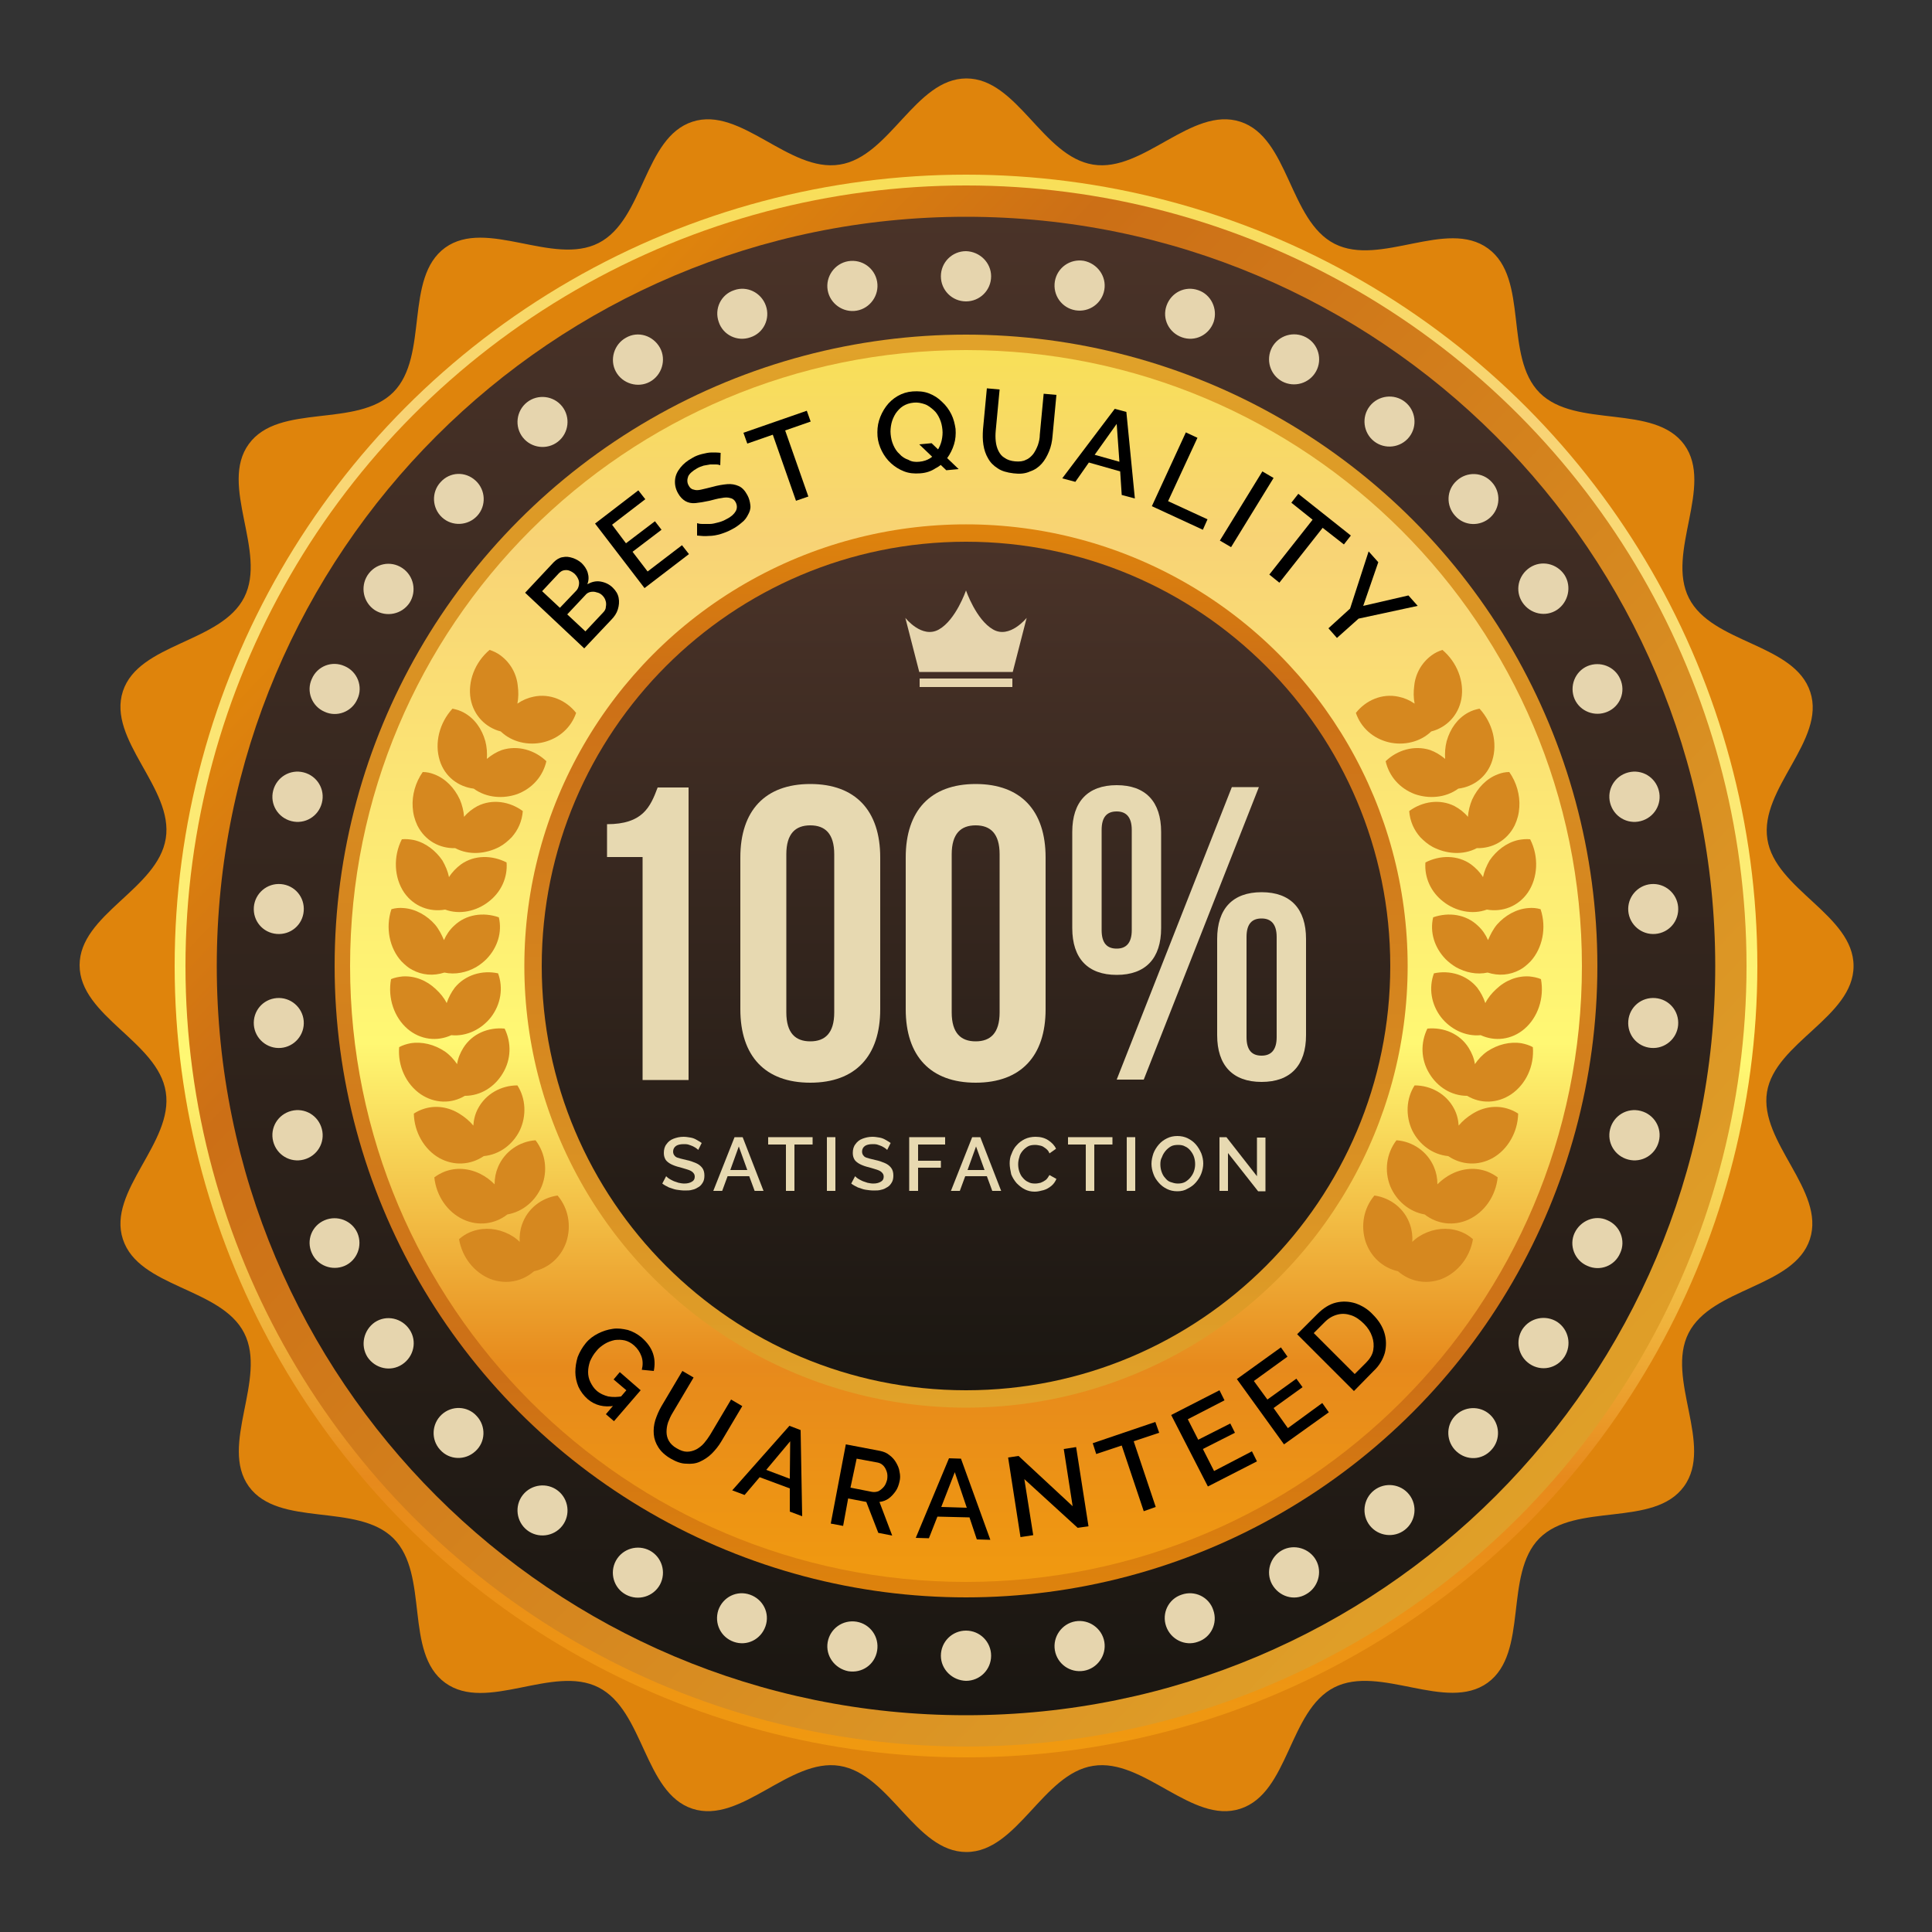<svg xml:space="preserve" viewBox="0 0 500 500" height="500px" width="500px" y="0px" x="0px" xmlns:xlink="http://www.w3.org/1999/xlink" xmlns="http://www.w3.org/2000/svg" id="OBJECTS" version="1.1">
<rect x="0" y="0" width="500" height="500" fill="#333333" stroke="none"/>
<linearGradient gradientTransform="matrix(135.344 0 0 -135.344 356.02 -73356.562)" y2="-543.848" x2="2813.136" y1="-543.848" x1="2392.585" gradientUnits="userSpaceOnUse" id="path518-2_00000008149726947047381950000006140829820479706795_">
	<stop style="stop-color:#DF840C" offset="0"></stop>
	<stop style="stop-color:#CC6F16" offset="0.18"></stop>
	<stop style="stop-color:#F9ED6E" offset="0.439"></stop>
	<stop style="stop-color:#E1A32A" offset="0.602"></stop>
	<stop style="stop-color:#ECC46D" offset="0.842"></stop>
	<stop style="stop-color:#ECCF50" offset="1"></stop>
</linearGradient>
<path d="M479.7,250
	c0-13.2-20.3-19.8-22.3-32.8c-2.1-13.1,15.2-25.6,11.1-38.1c-4.1-12.6-25.4-12.5-31.4-24.3c-6-11.8,6.5-29-1.2-39.7
	c-7.8-10.7-28-4.1-37.4-13.4c-9.4-9.4-2.7-29.6-13.4-37.4c-10.7-7.8-27.9,4.8-39.7-1.2S333.6,35.6,321,31.5
	c-12.6-4.1-25.1,13.2-38.1,11.1c-13.1-2.1-19.6-22.3-32.8-22.3c-13.2,0-19.8,20.3-32.8,22.3c-13.1,2.1-25.6-15.2-38.1-11.1
	c-12.6,4.1-12.5,25.4-24.3,31.4c-11.8,6-29-6.5-39.7,1.2c-10.7,7.8-4.1,28-13.4,37.4c-9.4,9.4-29.6,2.7-37.4,13.4
	c-7.8,10.7,4.8,27.9-1.2,39.7c-6,11.8-27.3,11.8-31.4,24.3c-4.1,12.6,13.2,25.1,11.1,38.1c-2.1,13.1-22.3,19.6-22.3,32.8
	c0,13.2,20.3,19.8,22.3,32.8c2.1,13.1-15.2,25.6-11.1,38.1c4.1,12.6,25.4,12.5,31.4,24.3c6,11.8-6.5,29,1.2,39.7
	c7.8,10.7,28,4.1,37.4,13.4c9.4,9.4,2.7,29.6,13.4,37.4c10.7,7.8,27.9-4.8,39.7,1.2c11.8,6,11.8,27.3,24.3,31.4
	c12.6,4.1,25.1-13.2,38.1-11.1c13.1,2.1,19.6,22.3,32.8,22.3c13.2,0,19.8-20.3,32.8-22.3c13.1-2.1,25.6,15.2,38.1,11.1
	c12.6-4.1,12.5-25.4,24.3-31.4c11.8-6,29,6.5,39.7-1.2c10.7-7.8,4.1-28,13.4-37.4c9.4-9.4,29.6-2.7,37.4-13.4
	c7.8-10.7-4.8-27.9,1.2-39.7c6-11.8,27.3-11.8,31.4-24.3c4.1-12.6-13.2-25.1-11.1-38.1C459.4,269.8,479.7,263.2,479.7,250L479.7,250
	z" fill="url(#path518-2_00000008149726947047381950000006140829820479706795_)" id="path518-2"></path>
<linearGradient gradientTransform="matrix(0 -0.666 0.666 0 847.988 -253.753)" y2="-897.341" x2="-444.91" y1="-897.341" x1="-1066.957" gradientUnits="userSpaceOnUse" id="circle519-7_00000029737333640361930820000016684166047883984572_">
	<stop style="stop-color:#F19A0F" offset="0"></stop>
	<stop style="stop-color:#E78A1C" offset="0.18"></stop>
	<stop style="stop-color:#FFF873" offset="0.439"></stop>
	<stop style="stop-color:#F8D375" offset="0.842"></stop>
	<stop style="stop-color:#F8E057" offset="1"></stop>
</linearGradient>
<circle r="204.8" cy="250" cx="250" fill="url(#circle519-7_00000029737333640361930820000016684166047883984572_)" id="circle519-7"></circle>
<linearGradient y2="405.299" x2="412.159" y1="121.819" x1="116.156" gradientUnits="userSpaceOnUse" id="circle518_00000070092505500402641830000003280999765780162432_">
	<stop style="stop-color:#DF840C" offset="0"></stop>
	<stop style="stop-color:#CC6F16" offset="0.18"></stop>
	<stop style="stop-color:#E1A32A" offset="1"></stop>
</linearGradient>
<circle r="202" cy="250" cx="250" fill="url(#circle518_00000070092505500402641830000003280999765780162432_)" id="circle518"></circle>
<linearGradient gradientTransform="matrix(0 -146.775 146.775 0 79503.914 -581.409)" y2="-539.969" x2="-3.684" y1="-539.969" x1="-7.385" gradientUnits="userSpaceOnUse" id="path519-5_00000137835781074533889750000006907596722277126325_">
	<stop style="stop-color:#13120E" offset="0"></stop>
	<stop style="stop-color:#563A2E" offset="1"></stop>
</linearGradient>
<path d="M56.1,250
	c0,107.1,86.8,193.9,193.9,193.9l0,0c107.1,0,193.9-86.8,193.9-193.9l0,0c0-107.1-86.8-193.9-193.9-193.9l0,0
	C142.9,56.1,56.1,142.9,56.1,250z" fill="url(#path519-5_00000137835781074533889750000006907596722277126325_)" id="path519-5"></path>
<linearGradient gradientTransform="matrix(0 -0.532 0.532 0 756.098 -363.862)" y2="-952.028" x2="-843.75" y1="-952.028" x1="-1465.744" gradientUnits="userSpaceOnUse" id="circle527-2_00000002346941948677115260000012715258128663544733_">
	<stop style="stop-color:#DF840C" offset="0"></stop>
	<stop style="stop-color:#CC6F16" offset="0.18"></stop>
	<stop style="stop-color:#E1A32A" offset="1"></stop>
</linearGradient>
<circle r="163.4" cy="250" cx="250" fill="url(#circle527-2_00000002346941948677115260000012715258128663544733_)" id="circle527-2"></circle>
<linearGradient gradientTransform="matrix(0 -0.519 -0.519 0 36.501 -374.075)" y2="-411.525" x2="-891.913" y1="-411.525" x1="-1513.932" gradientUnits="userSpaceOnUse" id="circle520-2_00000182492362749722721850000012265790191030916767_">
	<stop style="stop-color:#F19A0F" offset="0"></stop>
	<stop style="stop-color:#E78A1C" offset="0.18"></stop>
	<stop style="stop-color:#FFF873" offset="0.439"></stop>
	<stop style="stop-color:#F8D375" offset="0.842"></stop>
	<stop style="stop-color:#F8E057" offset="1"></stop>
</linearGradient>
<path d="M250,90.6
	c88.1,0,159.4,71.4,159.4,159.4l0,0c0,88.1-71.4,159.4-159.4,159.4l0,0c-88.1,0-159.4-71.4-159.4-159.4l0,0
	C90.6,161.9,161.9,90.6,250,90.6L250,90.6z" fill="url(#circle520-2_00000182492362749722721850000012265790191030916767_)" id="circle520-2"></path>
<linearGradient gradientTransform="matrix(0 0.372 0.372 0 646.042 -1098.974)" y2="-1065.202" x2="3939.277" y1="-1065.202" x1="3317.172" gradientUnits="userSpaceOnUse" id="circle521-0_00000054266473372939194600000012033183276219053706_">
	<stop style="stop-color:#DF840C" offset="0"></stop>
	<stop style="stop-color:#CC6F16" offset="0.18"></stop>
	<stop style="stop-color:#E1A32A" offset="1"></stop>
</linearGradient>
<circle r="114.3" cy="250" cx="250" fill="url(#circle521-0_00000054266473372939194600000012033183276219053706_)" id="circle521-0"></circle>
<linearGradient gradientTransform="matrix(0 -83.104 83.104 0 45184.941 -674.2)" y2="-540.705" x2="-9.14" y1="-540.705" x1="-12.842" gradientUnits="userSpaceOnUse" id="path521_00000147936812516368136180000015716462929178723983_">
	<stop style="stop-color:#13120E" offset="0"></stop>
	<stop style="stop-color:#563A2E" offset="1"></stop>
</linearGradient>
<path d="M140.2,250
	c0,60.6,49.2,109.8,109.8,109.8l0,0c60.6,0,109.8-49.2,109.8-109.8l0,0c0-60.6-49.2-109.8-109.8-109.8l0,0
	C189.4,140.2,140.2,189.4,140.2,250z" fill="url(#path521_00000147936812516368136180000015716462929178723983_)" id="path521"></path>
<g id="text241">
	<g>
		<path d="M157.1,213.3c9.2,0,11.2-4.4,13.1-9.5h8v75.7h-11.9v-57.7h-9.2V213.3z" fill="#E7D9B1"></path>
		<path d="M191.6,221.9c0-12.1,6.4-19,18.1-19c11.7,0,18.1,6.9,18.1,19v39.3c0,12.1-6.4,19-18.1,19
			c-11.7,0-18.1-6.9-18.1-19V221.9z M203.5,262c0,5.4,2.4,7.5,6.2,7.5s6.2-2.1,6.2-7.5v-40.9c0-5.4-2.4-7.5-6.2-7.5
			s-6.2,2.1-6.2,7.5V262z" fill="#E7D9B1"></path>
		<path d="M234.4,221.9c0-12.1,6.4-19,18.1-19s18.1,6.9,18.1,19v39.3c0,12.1-6.4,19-18.1,19s-18.1-6.9-18.1-19V221.9
			z M246.3,262c0,5.4,2.4,7.5,6.2,7.5s6.2-2.1,6.2-7.5v-40.9c0-5.4-2.4-7.5-6.2-7.5s-6.2,2.1-6.2,7.5V262z" fill="#E7D9B1"></path>
		<path d="M277.5,215.3c0-7.8,4-12.1,11.5-12.1c7.5,0,11.5,4.3,11.5,12.1v24.9c0,7.8-4,12.1-11.5,12.1
			c-7.5,0-11.5-4.3-11.5-12.1V215.3z M285.1,240.7c0,3.4,1.4,4.8,3.9,4.8c2.4,0,3.9-1.4,3.9-4.8v-25.9c0-3.4-1.5-4.8-3.9-4.8
			c-2.5,0-3.9,1.4-3.9,4.8V240.7z M318.8,203.7h7L296,279.4h-7L318.8,203.7z M315,243c0-7.8,4-12.1,11.5-12.1
			c7.5,0,11.5,4.3,11.5,12.1v24.9c0,7.8-4,12.1-11.5,12.1c-7.5,0-11.5-4.3-11.5-12.1V243z M322.6,268.4c0,3.4,1.4,4.8,3.9,4.8
			c2.4,0,3.9-1.4,3.9-4.8v-25.9c0-3.4-1.5-4.8-3.9-4.8c-2.5,0-3.9,1.4-3.9,4.8V268.4z" fill="#E7D9B1"></path>
	</g>
</g>
<g id="text242">
	<g>
		<path d="M180.7,297.6c-0.1-0.1-0.3-0.3-0.6-0.5c-0.3-0.2-0.5-0.3-0.9-0.5c-0.3-0.1-0.7-0.3-1.1-0.4
			c-0.4-0.1-0.8-0.1-1.2-0.1c-0.9,0-1.6,0.2-2,0.5s-0.7,0.8-0.7,1.4c0,0.4,0.1,0.8,0.4,1.1c0.2,0.3,0.6,0.5,1.1,0.6
			c0.5,0.2,1.2,0.3,1.9,0.5c1,0.2,1.8,0.5,2.5,0.8c0.7,0.3,1.2,0.7,1.6,1.2c0.4,0.5,0.6,1.2,0.6,2c0,0.7-0.1,1.3-0.4,1.8
			c-0.3,0.5-0.6,0.9-1.1,1.2c-0.5,0.3-1,0.6-1.6,0.7c-0.6,0.2-1.3,0.2-2,0.2c-0.7,0-1.4-0.1-2.1-0.2c-0.7-0.1-1.3-0.4-2-0.6
			c-0.6-0.3-1.2-0.6-1.7-1l1-1.9c0.2,0.2,0.4,0.4,0.7,0.6c0.3,0.2,0.7,0.4,1.1,0.6c0.4,0.2,0.9,0.3,1.4,0.5c0.5,0.1,1,0.2,1.5,0.2
			c0.9,0,1.5-0.2,2-0.5c0.5-0.3,0.7-0.7,0.7-1.3c0-0.5-0.2-0.8-0.5-1.1c-0.3-0.3-0.7-0.5-1.3-0.7s-1.3-0.4-2-0.6
			c-0.9-0.2-1.7-0.5-2.3-0.8c-0.6-0.3-1.1-0.7-1.4-1.1c-0.3-0.5-0.5-1-0.5-1.8c0-0.9,0.2-1.7,0.7-2.3c0.4-0.6,1-1.1,1.8-1.4
			c0.8-0.3,1.6-0.5,2.6-0.5c0.6,0,1.2,0.1,1.8,0.2c0.6,0.1,1.1,0.3,1.6,0.6s0.9,0.5,1.3,0.8L180.7,297.6z" fill="#E7D9B1"></path>
		<path d="M190.1,294.3h2.1l5.4,13.9h-2.3l-1.4-3.8h-5.6l-1.4,3.8h-2.3L190.1,294.3z M193.4,302.8l-2.2-6.1l-2.2,6.1
			H193.4z" fill="#E7D9B1"></path>
		<path d="M210.2,296.2h-4.6v12h-2.2v-12h-4.6v-1.9h11.5V296.2z" fill="#E7D9B1"></path>
		<path d="M214,308.2v-13.9h2.2v13.9H214z" fill="#E7D9B1"></path>
		<path d="M229.6,297.6c-0.1-0.1-0.3-0.3-0.6-0.5c-0.3-0.2-0.5-0.3-0.9-0.5c-0.3-0.1-0.7-0.3-1.1-0.4
			c-0.4-0.1-0.8-0.1-1.2-0.1c-0.9,0-1.6,0.2-2,0.5s-0.7,0.8-0.7,1.4c0,0.4,0.1,0.8,0.4,1.1c0.2,0.3,0.6,0.5,1.1,0.6
			c0.5,0.2,1.2,0.3,1.9,0.5c1,0.2,1.8,0.5,2.5,0.8c0.7,0.3,1.2,0.7,1.6,1.2c0.4,0.5,0.6,1.2,0.6,2c0,0.7-0.1,1.3-0.4,1.8
			c-0.3,0.5-0.6,0.9-1.1,1.2c-0.5,0.3-1,0.6-1.6,0.7c-0.6,0.2-1.3,0.2-2,0.2c-0.7,0-1.4-0.1-2.1-0.2c-0.7-0.1-1.3-0.4-2-0.6
			c-0.6-0.3-1.2-0.6-1.7-1l1-1.9c0.2,0.2,0.4,0.4,0.7,0.6c0.3,0.2,0.7,0.4,1.1,0.6c0.4,0.2,0.9,0.3,1.4,0.5c0.5,0.1,1,0.2,1.5,0.2
			c0.9,0,1.5-0.2,2-0.5c0.5-0.3,0.7-0.7,0.7-1.3c0-0.5-0.2-0.8-0.5-1.1c-0.3-0.3-0.7-0.5-1.3-0.7s-1.3-0.4-2-0.6
			c-0.9-0.2-1.7-0.5-2.3-0.8c-0.6-0.3-1.1-0.7-1.4-1.1c-0.3-0.5-0.5-1-0.5-1.8c0-0.9,0.2-1.7,0.7-2.3c0.4-0.6,1-1.1,1.8-1.4
			c0.8-0.3,1.6-0.5,2.6-0.5c0.6,0,1.2,0.1,1.8,0.2c0.6,0.1,1.1,0.3,1.6,0.6s0.9,0.5,1.3,0.8L229.6,297.6z" fill="#E7D9B1"></path>
		<path d="M235.3,308.2v-13.9h9.3v1.9h-7v4.2h5.9v1.8h-5.9v6H235.3z" fill="#E7D9B1"></path>
		<path d="M251.6,294.3h2.1l5.4,13.9h-2.3l-1.4-3.8h-5.6l-1.4,3.8h-2.3L251.6,294.3z M254.8,302.8l-2.2-6.1l-2.2,6.1
			H254.8z" fill="#E7D9B1"></path>
		<path d="M261.3,301.1c0-0.8,0.1-1.7,0.5-2.5c0.3-0.8,0.7-1.6,1.3-2.2c0.6-0.7,1.3-1.2,2.1-1.6
			c0.8-0.4,1.8-0.6,2.8-0.6c1.3,0,2.4,0.3,3.3,0.9c0.9,0.6,1.6,1.3,2,2.2l-1.7,1.2c-0.2-0.6-0.6-1-1-1.3c-0.4-0.3-0.8-0.6-1.3-0.7
			c-0.5-0.1-0.9-0.2-1.4-0.2c-0.7,0-1.4,0.1-1.9,0.4c-0.5,0.3-1,0.7-1.4,1.2c-0.4,0.5-0.7,1-0.8,1.6c-0.2,0.6-0.3,1.2-0.3,1.8
			c0,0.7,0.1,1.3,0.3,1.9s0.5,1.2,0.9,1.6c0.4,0.5,0.9,0.9,1.4,1.1c0.5,0.3,1.1,0.4,1.8,0.4c0.5,0,0.9-0.1,1.4-0.2
			c0.5-0.2,0.9-0.4,1.3-0.7c0.4-0.3,0.7-0.8,1-1.3l1.8,1c-0.3,0.7-0.7,1.3-1.3,1.8c-0.6,0.5-1.3,0.9-2,1.1c-0.8,0.2-1.5,0.4-2.3,0.4
			c-1,0-1.8-0.2-2.6-0.6s-1.5-1-2.1-1.6c-0.6-0.7-1.1-1.5-1.4-2.3C261.5,302.9,261.3,302,261.3,301.1z" fill="#E7D9B1"></path>
		<path d="M287.8,296.2h-4.6v12H281v-12h-4.6v-1.9h11.5V296.2z" fill="#E7D9B1"></path>
		<path d="M291.6,308.2v-13.9h2.2v13.9H291.6z" fill="#E7D9B1"></path>
		<path d="M304.7,308.3c-1,0-1.9-0.2-2.7-0.6c-0.8-0.4-1.5-0.9-2.1-1.6c-0.6-0.7-1.1-1.4-1.4-2.3
			c-0.3-0.8-0.5-1.7-0.5-2.6c0-0.9,0.2-1.8,0.5-2.7c0.3-0.8,0.8-1.6,1.4-2.3c0.6-0.7,1.3-1.2,2.1-1.6s1.7-0.6,2.7-0.6
			c1,0,1.9,0.2,2.7,0.6c0.8,0.4,1.5,0.9,2.1,1.6s1,1.4,1.4,2.3c0.3,0.8,0.5,1.7,0.5,2.6c0,0.9-0.2,1.8-0.5,2.6
			c-0.3,0.8-0.8,1.6-1.4,2.3c-0.6,0.7-1.3,1.2-2.1,1.6C306.6,308.1,305.7,308.3,304.7,308.3z M300.3,301.3c0,0.7,0.1,1.3,0.3,1.9
			c0.2,0.6,0.5,1.2,0.9,1.6c0.4,0.5,0.8,0.9,1.4,1.1s1.2,0.4,1.9,0.4c0.7,0,1.3-0.1,1.9-0.4c0.5-0.3,1-0.7,1.4-1.2
			c0.4-0.5,0.7-1,0.9-1.6c0.2-0.6,0.3-1.2,0.3-1.8c0-0.7-0.1-1.3-0.3-1.9c-0.2-0.6-0.5-1.1-0.9-1.6c-0.4-0.5-0.9-0.9-1.4-1.1
			c-0.5-0.3-1.1-0.4-1.8-0.4c-0.7,0-1.4,0.1-1.9,0.4c-0.5,0.3-1,0.7-1.4,1.2c-0.4,0.5-0.7,1-0.9,1.6
			C300.4,300,300.3,300.6,300.3,301.3z" fill="#E7D9B1"></path>
		<path d="M317.8,298.4v9.8h-2.2v-13.9h1.8l7.9,10.1v-10h2.2v13.9h-1.9L317.8,298.4z" fill="#E7D9B1"></path>
	</g>
</g>
<path d="M250,152.8c0,0-2.6,7.6-7,10.1c-4.4,2.5-8.7-3-8.7-3l3.6,14H250h12.1l3.6-14c0,0-4.4,5.5-8.7,3
	C252.6,160.4,250,152.8,250,152.8z M238,175.6v2.2H262v-2.2H238z" fill="#E6D5AE" id="path253"></path>
<path d="M256.5,71.5c0,3.6-2.9,6.5-6.5,6.5c-3.6,0-6.5-2.9-6.5-6.5c0-3.6,2.9-6.5,6.5-6.5
	C253.6,65.1,256.5,68,256.5,71.5z M227,72.9c0.6,3.5-1.8,6.9-5.3,7.5c-3.5,0.6-6.9-1.8-7.5-5.3c-0.6-3.5,1.8-6.9,5.3-7.5
	C223.1,67,226.4,69.4,227,72.9L227,72.9z M198.2,79.1c1.2,3.4-0.6,7.1-4,8.2c-3.4,1.2-7.1-0.6-8.2-4c-1.2-3.4,0.6-7.1,4-8.2
	C193.3,73.9,197,75.7,198.2,79.1z M170.8,90c1.7,3.1,0.5,7.1-2.6,8.8c-3.1,1.7-7.1,0.5-8.8-2.6c-1.7-3.1-0.5-7.1,2.6-8.8
	C165.1,85.6,169,86.8,170.8,90z M145.5,105.2c2.2,2.8,1.7,6.9-1.1,9.1c-2.8,2.2-6.9,1.7-9.1-1.1c-2.2-2.8-1.7-6.9,1.1-9.1
	C139.2,101.9,143.3,102.4,145.5,105.2z M123.1,124.4c2.6,2.4,2.8,6.5,0.4,9.1c-2.4,2.6-6.5,2.8-9.1,0.4c-2.6-2.4-2.8-6.5-0.4-9.1
	C116.4,122.1,120.4,121.9,123.1,124.4L123.1,124.4z M104.1,147c3,2,3.8,6,1.9,9c-2,3-6,3.8-9,1.9c-3-2-3.8-6-1.9-9
	C97.1,145.8,101.1,145,104.1,147z M89.2,172.4c3.3,1.4,4.8,5.3,3.3,8.5c-1.4,3.3-5.3,4.8-8.5,3.3c-3.3-1.4-4.8-5.3-3.3-8.5
	C82.1,172.4,85.9,170.9,89.2,172.4z M78.6,199.9c3.5,0.9,5.6,4.4,4.7,7.9c-0.9,3.5-4.4,5.6-7.9,4.7c-3.5-0.9-5.6-4.4-4.7-7.9
	C71.6,201.1,75.1,199,78.6,199.9z M72.7,228.8c3.6,0.3,6.2,3.4,5.9,7c-0.3,3.6-3.4,6.2-7,5.9c-3.6-0.3-6.2-3.4-5.9-7
	C66,231.2,69.1,228.5,72.7,228.8z M71.6,258.3c3.6-0.3,6.7,2.4,7,5.9c0.3,3.6-2.4,6.7-5.9,7c-3.6,0.3-6.7-2.4-7-5.9
	C65.4,261.7,68,258.6,71.6,258.3z M75.4,287.5c3.5-0.9,7,1.2,7.9,4.7c0.9,3.5-1.2,7-4.7,7.9c-3.5,0.9-7-1.2-7.9-4.7
	C69.8,291.9,71.9,288.4,75.4,287.5L75.4,287.5z M84,315.8c3.3-1.4,7.1,0.1,8.5,3.3c1.4,3.3-0.1,7.1-3.3,8.5
	c-3.3,1.4-7.1-0.1-8.5-3.3C79.2,321,80.7,317.2,84,315.8z M97,342.2c3-2,7-1.1,9,1.9c2,3,1.1,7-1.9,9c-3,2-7,1.1-9-1.9
	C93.2,348.2,94.1,344.2,97,342.2L97,342.2z M114.3,366.1c2.6-2.4,6.7-2.3,9.1,0.4c2.4,2.6,2.3,6.7-0.4,9.1c-2.6,2.4-6.7,2.3-9.1-0.4
	C111.5,372.6,111.7,368.5,114.3,366.1L114.3,366.1z M135.3,386.9c2.2-2.8,6.3-3.3,9.1-1.1c2.8,2.2,3.3,6.3,1.1,9.1
	c-2.2,2.8-6.3,3.3-9.1,1.1C133.6,393.8,133.1,389.7,135.3,386.9z M159.4,403.9c1.7-3.1,5.6-4.3,8.8-2.6c3.1,1.7,4.3,5.6,2.6,8.8
	c-1.7,3.1-5.6,4.3-8.8,2.6C158.8,411,157.7,407,159.4,403.9z M185.9,416.7c1.2-3.4,4.8-5.2,8.2-4c3.4,1.2,5.2,4.8,4,8.2
	c-1.2,3.4-4.8,5.2-8.2,4S184.8,420.1,185.9,416.7z M214.2,425c0.6-3.5,3.9-5.9,7.5-5.3c3.5,0.6,5.9,3.9,5.3,7.5s-3.9,5.9-7.5,5.3
	C216,431.8,213.6,428.5,214.2,425L214.2,425z M243.5,428.5c0-3.6,2.9-6.5,6.5-6.5c3.6,0,6.5,2.9,6.5,6.5c0,3.6-2.9,6.5-6.5,6.5
	C246.4,434.9,243.5,432,243.5,428.5z M273,427.1c-0.6-3.5,1.8-6.9,5.3-7.5c3.5-0.6,6.9,1.8,7.5,5.3c0.6,3.5-1.8,6.9-5.3,7.5
	C276.9,433,273.6,430.6,273,427.1L273,427.1z M301.8,420.9c-1.2-3.4,0.6-7.1,4-8.2c3.4-1.2,7.1,0.6,8.2,4c1.2,3.4-0.6,7.1-4,8.2
	C306.7,426.1,303,424.3,301.8,420.9z M329.2,410c-1.7-3.1-0.5-7.1,2.6-8.8c3.1-1.7,7.1-0.5,8.8,2.6c1.7,3.1,0.5,7.1-2.6,8.8
	C334.9,414.4,331,413.2,329.2,410z M354.5,394.8c-2.2-2.8-1.7-6.9,1.1-9.1c2.8-2.2,6.9-1.7,9.1,1.1c2.2,2.8,1.7,6.9-1.1,9.1
	S356.7,397.6,354.5,394.8z M376.9,375.6c-2.6-2.4-2.8-6.5-0.4-9.1c2.4-2.6,6.5-2.8,9.1-0.4c2.6,2.4,2.8,6.5,0.4,9.1
	C383.6,377.9,379.6,378.1,376.9,375.6L376.9,375.6z M395.9,353c-3-2-3.8-6-1.9-9c2-3,6-3.8,9-1.9c3,2,3.8,6,1.9,9
	C402.9,354.2,398.9,355,395.9,353L395.9,353z M410.8,327.6c-3.3-1.4-4.8-5.3-3.3-8.5s5.3-4.8,8.5-3.3c3.3,1.4,4.8,5.3,3.3,8.5
	C417.9,327.6,414.1,329.1,410.8,327.6z M421.4,300.1c-3.5-0.9-5.6-4.4-4.7-7.9c0.9-3.5,4.4-5.6,7.9-4.7c3.5,0.9,5.6,4.4,4.7,7.9
	C428.4,298.9,424.9,301,421.4,300.1z M427.3,271.2c-3.6-0.3-6.2-3.4-5.9-7c0.3-3.6,3.4-6.2,7-5.9c3.6,0.3,6.2,3.4,5.9,7
	C434,268.8,430.9,271.5,427.3,271.2z M428.4,241.7c-3.6,0.3-6.7-2.4-7-5.9c-0.3-3.6,2.4-6.7,5.9-7c3.6-0.3,6.7,2.4,7,5.9
	C434.6,238.3,432,241.4,428.4,241.7z M424.6,212.5c-3.5,0.9-7-1.2-7.9-4.7c-0.9-3.5,1.2-7,4.7-7.9c3.5-0.9,7,1.2,7.9,4.7
	C430.2,208.1,428.1,211.6,424.6,212.5L424.6,212.5z M416,184.2c-3.3,1.4-7.1-0.1-8.5-3.3c-1.4-3.3,0.1-7.1,3.3-8.5
	c3.3-1.4,7.1,0.1,8.5,3.3C420.8,179,419.3,182.8,416,184.2z M403,157.8c-3,2-7,1.1-9-1.9c-2-3-1.1-7,1.9-9c3-2,7-1.1,9,1.9
	C406.8,151.8,405.9,155.8,403,157.8L403,157.8z M385.7,133.9c-2.6,2.4-6.7,2.3-9.1-0.4c-2.4-2.6-2.3-6.7,0.4-9.1
	c2.6-2.4,6.7-2.3,9.1,0.4C388.5,127.4,388.3,131.5,385.7,133.9L385.7,133.9z M364.7,113.1c-2.2,2.8-6.3,3.3-9.1,1.1
	c-2.8-2.2-3.3-6.3-1.1-9.1c2.2-2.8,6.3-3.3,9.1-1.1C366.4,106.2,366.9,110.3,364.7,113.1z M340.6,96.1c-1.7,3.1-5.6,4.3-8.8,2.6
	c-3.1-1.7-4.3-5.6-2.6-8.8c1.7-3.1,5.6-4.3,8.8-2.6C341.2,89,342.3,93,340.6,96.1z M314.1,83.3c-1.2,3.4-4.8,5.2-8.2,4
	c-3.4-1.2-5.2-4.8-4-8.2c1.2-3.4,4.8-5.2,8.2-4C313.4,76.2,315.2,79.9,314.1,83.3z M285.8,75c-0.6,3.5-3.9,5.9-7.5,5.3
	c-3.5-0.6-5.9-3.9-5.3-7.5c0.6-3.5,3.9-5.9,7.5-5.3C284,68.2,286.4,71.5,285.8,75L285.8,75z" fill="#E6D5AE" id="path257"></path>
<g>
	<path d="M158.6,152.1c0.8,0.8,1.3,1.6,1.5,2.6c0.2,1,0.1,2-0.2,3c-0.3,1-0.9,1.9-1.8,2.8l-6.9,7.3l-15.3-14.4l7.4-7.9
		c0.7-0.7,1.5-1.2,2.3-1.3c0.9-0.2,1.7-0.1,2.6,0.2c0.9,0.3,1.6,0.7,2.3,1.3c0.7,0.7,1.3,1.5,1.6,2.5c0.3,1,0.3,2-0.1,3
		c1.1-0.6,2.2-0.9,3.4-0.7C156.6,150.7,157.7,151.2,158.6,152.1z M140.3,153l4.6,4.3l4.2-4.4c0.4-0.4,0.6-0.9,0.7-1.4
		c0.1-0.5,0.1-1-0.1-1.5c-0.2-0.5-0.5-1-0.9-1.4c-0.4-0.4-0.9-0.7-1.4-0.9c-0.5-0.2-1-0.2-1.5-0.1c-0.5,0.1-0.9,0.4-1.3,0.8
		L140.3,153z M155.9,154.1c-0.4-0.4-0.9-0.7-1.5-0.8c-0.5-0.2-1.1-0.2-1.6-0.1c-0.5,0.1-1,0.4-1.3,0.8l-4.7,5l4.7,4.4l4.6-4.9
		c0.4-0.4,0.7-0.9,0.7-1.5c0.1-0.5,0.1-1.1-0.1-1.6C156.6,155,156.3,154.5,155.9,154.1z"></path>
	<path d="M176.5,141.1l1.8,2.3l-11.5,8.8l-12.8-16.7l11.2-8.6l1.8,2.3l-8.6,6.6l3.6,4.8l7.5-5.7l1.7,2.2l-7.5,5.7l3.9,5.1
		L176.5,141.1z"></path>
	<path d="M186.4,120.4c-0.3-0.1-0.6-0.2-1.1-0.2c-0.5,0-1,0-1.5,0c-0.5,0.1-1.1,0.2-1.7,0.3c-0.6,0.2-1.2,0.4-1.7,0.7
		c-1.2,0.7-2,1.4-2.3,2.1c-0.3,0.8-0.3,1.6,0.1,2.3c0.3,0.6,0.7,1,1.3,1.1c0.5,0.2,1.2,0.2,2,0c0.8-0.2,1.8-0.4,2.9-0.7
		c1.4-0.4,2.7-0.6,3.8-0.7c1.1-0.1,2.1,0.1,3,0.5c0.9,0.4,1.6,1.2,2.2,2.3c0.5,0.9,0.7,1.8,0.8,2.7s-0.2,1.7-0.6,2.4
		c-0.4,0.8-0.9,1.5-1.7,2.1c-0.7,0.6-1.5,1.2-2.5,1.7c-0.9,0.5-1.9,0.9-2.9,1.2c-1,0.3-2,0.5-3.1,0.5c-1,0.1-2,0-3-0.1l0-3.2
		c0.3,0.1,0.8,0.2,1.4,0.2c0.6,0,1.2,0,1.9,0s1.4-0.2,2.2-0.4c0.8-0.2,1.5-0.5,2.2-0.9c1.2-0.6,1.9-1.3,2.3-2c0.4-0.7,0.4-1.5,0-2.3
		c-0.3-0.6-0.8-1-1.4-1.1c-0.6-0.2-1.4-0.2-2.3,0c-0.9,0.1-1.9,0.4-3.1,0.7c-1.4,0.3-2.6,0.5-3.6,0.6s-1.9-0.1-2.6-0.5
		c-0.7-0.4-1.4-1.1-1.9-2c-0.7-1.2-0.9-2.4-0.8-3.5c0.1-1.2,0.6-2.2,1.4-3.2c0.8-1,1.8-1.8,3.1-2.5c0.8-0.5,1.7-0.8,2.5-1
		s1.7-0.4,2.5-0.4c0.8,0,1.6,0,2.3,0.1L186.4,120.4z"></path>
	<path d="M209.8,109.1l-6.6,2.3l6,17.1l-3.2,1.1l-6-17.1l-6.6,2.3l-1-2.8l16.4-5.7L209.8,109.1z"></path>
	<path d="M238.1,122.5c-1.5,0.1-2.8,0-4.1-0.5c-1.3-0.5-2.4-1.2-3.4-2.1c-1-0.9-1.8-2-2.4-3.2c-0.6-1.2-1-2.5-1.1-3.8
		c-0.1-1.4,0-2.8,0.4-4.1c0.4-1.3,1-2.5,1.8-3.6c0.8-1.1,1.8-2,3-2.7c1.2-0.7,2.5-1.1,3.9-1.2c1.5-0.1,2.9,0,4.2,0.5
		c1.3,0.5,2.4,1.2,3.4,2.2c1,0.9,1.8,2,2.4,3.2c0.6,1.2,0.9,2.5,1.1,3.8c0.1,1.4,0,2.7-0.4,4c-0.4,1.3-1,2.5-1.8,3.6
		c-0.8,1.1-1.8,2-3,2.6C240.9,122,239.6,122.4,238.1,122.5z M237.9,119.5c1.1-0.1,2-0.4,2.8-0.9c0.8-0.5,1.4-1.2,1.9-2
		c0.5-0.8,0.9-1.7,1.1-2.6c0.2-0.9,0.3-1.9,0.2-2.8c-0.1-1-0.3-1.9-0.7-2.8c-0.4-0.9-0.9-1.7-1.6-2.3s-1.4-1.2-2.3-1.5
		c-0.9-0.3-1.8-0.5-2.8-0.4c-1.1,0.1-2,0.4-2.8,0.9c-0.8,0.5-1.4,1.2-1.9,1.9c-0.5,0.8-0.9,1.7-1.1,2.6c-0.2,0.9-0.3,1.9-0.2,2.8
		c0.1,1,0.3,1.9,0.7,2.8c0.4,0.9,0.9,1.7,1.6,2.3c0.6,0.7,1.4,1.2,2.3,1.5C235.9,119.5,236.9,119.6,237.9,119.5z M237.9,115l3.2-0.3
		l7,6.7l-3.2,0.3L237.9,115z"></path>
	<path d="M262.3,122.5c-1.7-0.2-3.1-0.6-4.1-1.3c-1.1-0.7-1.9-1.5-2.5-2.6c-0.6-1-1-2.2-1.2-3.5c-0.2-1.3-0.2-2.6-0.1-4l1-10.6
		l3.3,0.3l-1,10.6c-0.1,1-0.1,1.9,0,2.8s0.3,1.7,0.7,2.5s0.9,1.4,1.6,1.8c0.7,0.5,1.6,0.8,2.7,0.9c1.1,0.1,2.1,0,2.8-0.4
		c0.8-0.3,1.4-0.9,1.9-1.5c0.5-0.7,0.9-1.5,1.2-2.3c0.3-0.9,0.5-1.8,0.5-2.7l1-10.6l3.3,0.3l-1,10.6c-0.1,1.4-0.4,2.8-0.9,4
		c-0.5,1.2-1.1,2.3-1.9,3.2c-0.8,0.9-1.8,1.6-3,2C265.3,122.6,263.9,122.7,262.3,122.5z"></path>
	<path d="M288.5,105.8l3,0.8l2.2,22.4l-3.4-0.9l-0.4-6.1l-8.1-2.3l-3.5,5l-3.4-0.9L288.5,105.8z M289.7,119.5l-0.7-9.8l-5.7,8
		L289.7,119.5z"></path>
	<path d="M298.1,131l8.8-19.1l3,1.4l-7.6,16.4l10.2,4.7l-1.2,2.7L298.1,131z"></path>
	<path d="M315.7,139.9l11-17.9l2.9,1.7l-11,17.9L315.7,139.9z"></path>
	<path d="M347.8,140.9l-5.5-4.3l-11.2,14.2l-2.6-2.1l11.2-14.2l-5.5-4.4l1.8-2.3l13.6,10.8L347.8,140.9z"></path>
	<path d="M356.7,145.5l-3.9,11.3l11.7-2.7l2.4,2.7l-15.3,3.3l-5.6,5l-2.2-2.5l5.6-5.1l4.8-14.8L356.7,145.5z"></path>
</g>
<g>
	<path d="M152.1,362.1c-1-0.9-1.8-1.9-2.4-3.2c-0.5-1.2-0.8-2.5-0.8-3.8c0-1.3,0.2-2.6,0.6-3.9c0.5-1.3,1.2-2.5,2.1-3.6
		c0.9-1.1,2-1.9,3.2-2.5c1.2-0.6,2.4-1,3.8-1.2c1.3-0.2,2.6,0,3.9,0.3c1.3,0.4,2.4,1,3.5,1.9c1.5,1.3,2.5,2.7,3,4.2
		c0.5,1.5,0.5,3,0.2,4.5l-3.1-0.3c0.3-1.2,0.3-2.4-0.1-3.5c-0.4-1.1-1-2-1.9-2.8c-0.8-0.7-1.6-1.1-2.4-1.3c-0.9-0.2-1.7-0.2-2.6-0.1
		c-0.9,0.2-1.8,0.5-2.6,1c-0.8,0.5-1.6,1.1-2.2,1.9c-0.7,0.8-1.2,1.7-1.6,2.6c-0.3,0.9-0.5,1.8-0.5,2.8c0,0.9,0.2,1.8,0.6,2.6
		c0.4,0.8,0.9,1.6,1.6,2.2c0.9,0.8,1.9,1.2,3,1.5c1.2,0.2,2.4,0.2,3.9-0.1l-2.2,2.5C156.3,364.3,154,363.7,152.1,362.1z
		 M162.1,359.8l-3.3-2.8l1.6-1.9l5.4,4.7l-6.9,8l-2.1-1.8L162.1,359.8z"></path>
	<path d="M173.6,377.5c-1.4-0.8-2.5-1.8-3.2-2.9c-0.7-1.1-1.1-2.2-1.2-3.4c-0.1-1.2,0-2.4,0.4-3.7c0.4-1.2,0.9-2.4,1.6-3.6l5.4-9.1
		l2.9,1.7l-5.4,9.1c-0.5,0.8-0.9,1.7-1.2,2.5c-0.3,0.9-0.4,1.7-0.4,2.5c0,0.8,0.2,1.6,0.6,2.3c0.4,0.7,1.1,1.4,2,1.9
		c1,0.6,1.9,0.9,2.7,0.9c0.8,0,1.6-0.2,2.4-0.6c0.7-0.4,1.4-0.9,2-1.6c0.6-0.7,1.1-1.4,1.6-2.2l5.4-9.1l2.9,1.7l-5.4,9.1
		c-0.7,1.2-1.6,2.3-2.5,3.2c-0.9,0.9-2,1.6-3.1,2.1c-1.1,0.5-2.3,0.6-3.5,0.5C176.3,378.8,175,378.3,173.6,377.5z"></path>
	<path d="M204.3,369l2.9,1.1l0.4,22.3l-3.2-1.2l0-6l-7.8-2.9l-3.9,4.6l-3.2-1.2L204.3,369z M204.4,382.7l0.1-9.7l-6.2,7.4
		L204.4,382.7z"></path>
	<path d="M215,394.3l3.9-20.5l8.9,1.7c0.9,0.2,1.7,0.5,2.4,1.1c0.7,0.5,1.3,1.2,1.7,1.9c0.4,0.7,0.8,1.5,0.9,2.4
		c0.2,0.9,0.2,1.7,0,2.5c-0.2,0.9-0.5,1.8-1,2.5s-1.1,1.4-1.8,1.9c-0.7,0.5-1.5,0.8-2.4,0.9l3.3,8.7l-3.6-0.7l-3.1-8l-4.7-0.9
		l-1.3,7.1L215,394.3z M220.1,385l5.6,1.1c0.6,0.1,1.2,0,1.7-0.2c0.5-0.3,1-0.7,1.4-1.2c0.4-0.5,0.6-1.1,0.8-1.8
		c0.1-0.7,0.1-1.4-0.1-2c-0.2-0.6-0.5-1.2-0.9-1.6c-0.4-0.4-0.9-0.7-1.5-0.8l-5.4-1L220.1,385z"></path>
	<path d="M245.6,377.4l3.1,0.1l7.6,21l-3.5-0.1l-1.9-5.7l-8.3-0.2l-2.2,5.6L237,398L245.6,377.4z M250.2,390.2l-3.1-9.2l-3.5,9
		L250.2,390.2z"></path>
	<path d="M265.1,382.8l2.3,14.5l-3.3,0.5l-3.2-20.6l2.7-0.4l14,13l-2.3-14.8l3.2-0.5l3.2,20.5l-2.8,0.4L265.1,382.8z"></path>
	<path d="M300,370.8l-6.6,2.2l5.7,17l-3.1,1.1l-5.7-17l-6.6,2.2l-0.9-2.8L299,368L300,370.8z"></path>
	<path d="M324,375.6l1.3,2.6l-12.7,6.5l-9.5-18.5l12.5-6.4l1.3,2.6l-9.5,4.9l2.7,5.3l8.3-4.2l1.2,2.4l-8.3,4.2l2.9,5.7L324,375.6z"></path>
	<path d="M342.2,363.1l1.7,2.4l-11.6,8.3l-12.2-16.9l11.4-8.2l1.7,2.4l-8.7,6.3l3.5,4.8l7.5-5.4l1.6,2.2l-7.5,5.4l3.7,5.2
		L342.2,363.1z"></path>
	<path d="M350.4,360l-14.7-14.7l5.2-5.2c1.6-1.6,3.2-2.6,4.9-3c1.7-0.4,3.4-0.3,5,0.2c1.7,0.6,3.2,1.5,4.5,2.9
		c1.5,1.5,2.5,3.1,3,4.8c0.5,1.7,0.5,3.4,0.1,5.1c-0.5,1.7-1.4,3.3-2.9,4.7L350.4,360z M353,342.6c-1-1-2.1-1.8-3.3-2.2
		c-1.2-0.4-2.3-0.5-3.5-0.2c-1.2,0.3-2.3,0.9-3.3,1.9L340,345l10.6,10.6l2.9-2.9c1-1,1.7-2.1,1.9-3.3c0.2-1.2,0.1-2.4-0.3-3.5
		C354.7,344.7,354,343.6,353,342.6z"></path>
</g>
<path d="M121.4,319c-0.9,0.4-1.8,1-2.6,1.7
	c0.8,4.7,3.9,8.6,8.1,10.3c4,1.5,8.2,0.7,11.3-2c4-0.9,7.1-3.8,8.4-7.7c1.3-4.1,0.5-8.6-2.3-11.9c-4.2,0.6-7.8,3.4-9.2,7.5
	c-0.5,1.4-0.7,3-0.6,4.5c-1.1-1.1-2.4-1.9-3.9-2.5C127.6,317.7,124.3,317.7,121.4,319L121.4,319z M115.1,303.2
	c-1,0.4-1.9,0.9-2.7,1.5c0.5,4.8,3.4,9,7.5,10.9c3.9,1.8,8.2,1.2,11.4-1.3c4-0.7,7.3-3.5,8.9-7.3c1.6-4,1-8.5-1.6-11.9
	c-4.2,0.3-8,2.9-9.7,6.9c-0.6,1.4-0.9,2.9-0.9,4.5c-1.1-1.1-2.3-2-3.7-2.7C121.3,302.3,118,302.1,115.1,303.2z M109.9,286.9
	c-1,0.3-1.9,0.7-2.8,1.3c0.1,4.8,2.7,9.3,6.6,11.5c3.8,2.1,8.1,1.8,11.5-0.5c4.1-0.4,7.5-3,9.3-6.6c1.8-3.8,1.6-8.3-0.6-11.7
	c-4.2,0-8.2,2.2-10.2,6c-0.7,1.3-1.1,2.8-1.2,4.4c-1-1.2-2.2-2.2-3.5-3C116.2,286.5,112.9,286,109.9,286.9z M106.2,270
	c-1,0.2-2,0.5-2.9,1c-0.4,4.9,1.8,9.6,5.6,12.2c3.6,2.4,7.9,2.5,11.4,0.4c4.1,0,7.7-2.3,9.8-5.8c2.2-3.6,2.3-7.9,0.5-11.6
	c-4.2-0.4-8.4,1.3-10.7,5c-0.8,1.3-1.4,2.7-1.6,4.2c-0.9-1.3-1.9-2.4-3.2-3.3C112.4,270.3,109.2,269.5,106.2,270z M104.2,252.7
	c-1,0.1-2.1,0.3-3,0.7c-0.9,4.9,0.8,9.9,4.3,12.9c3.3,2.8,7.6,3.3,11.3,1.6c4,0.4,7.9-1.6,10.3-4.7c2.5-3.3,3.2-7.5,1.8-11.3
	c-4.1-0.9-8.5,0.4-11.2,3.7c-0.9,1.2-1.6,2.5-2.1,4c-0.7-1.4-1.7-2.6-2.8-3.6C110.4,253.7,107.3,252.5,104.2,252.7z M104.4,235
	c-1-0.1-2.1,0-3.1,0.3c-1.6,4.8-0.5,10.1,2.6,13.5c0.9,0.9,1.8,1.7,2.8,2.2l0,0c2.6,1.4,5.5,1.6,8.3,0.7c2.8,0.6,5.7,0,8.2-1.4l0,0
	c1-0.6,1.9-1.3,2.7-2.1c2.9-3,4.1-7,3.2-10.8c-4-1.4-8.5-0.8-11.6,2.2c-1.1,1-2,2.3-2.6,3.7c-0.6-1.4-1.3-2.8-2.3-4
	C110.5,236.9,107.5,235.2,104.4,235z M107.1,217.4c-1-0.2-2.1-0.3-3.1-0.2c-2.3,4.5-2,10,0.6,13.8c2.5,3.6,6.6,5.1,10.6,4.4
	c3.8,1.4,8.1,0.4,11.2-2c3.3-2.5,5-6.3,4.7-10.2c-3.7-1.9-8.3-2-11.8,0.5c-1.2,0.9-2.3,2-3.1,3.3c-0.3-1.5-0.9-2.9-1.7-4.3
	C112.8,220.2,110.2,218.1,107.1,217.4z M112.4,200.4c-1-0.4-2-0.6-3-0.6c-1.9,2.7-2.8,6-2.6,9.1c0.1,1.7,0.5,3.2,1.2,4.7
	c2,4,5.8,6,9.8,5.9c3.6,1.9,7.9,1.5,11.4-0.3c1.3-0.7,2.3-1.6,3.2-2.5c1.7-1.9,2.7-4.2,2.9-6.8c-3.4-2.5-7.9-3.2-11.7-1.3
	c-1.3,0.7-2.5,1.6-3.5,2.8c-0.1-1.5-0.5-3.1-1.1-4.5C117.6,203.9,115.3,201.5,112.4,200.4z M120,184.4c-0.9-0.5-1.9-0.8-2.9-1
	c-3.4,3.7-4.7,8.9-3.3,13.4c1.3,4.2,4.8,6.8,8.8,7.3c3.3,2.4,7.6,2.7,11.3,1.4c3.9-1.5,6.6-4.6,7.5-8.5c-3-2.9-7.4-4.2-11.5-2.9
	c-1.4,0.5-2.7,1.3-3.9,2.3c0.1-1.5,0-3.1-0.4-4.6C124.7,188.6,122.8,185.9,120,184.4z M129.5,169.6c-0.8-0.6-1.8-1.1-2.8-1.4
	c-3.8,3.2-5.7,8.2-4.9,12.7c0.8,4.3,3.9,7.4,7.8,8.4c2.9,2.8,7.2,3.7,11,2.8c4.1-1,7.2-3.8,8.5-7.6c-2.6-3.3-6.8-5.1-11-4.2
	c-1.5,0.3-2.9,0.9-4.2,1.8c0.3-1.5,0.3-3.1,0.1-4.6C133.7,174.4,132.1,171.5,129.5,169.6z" fill="#D6881F" id="path190_00000058557201011464543570000016526334065537669813_"></path>
<path d="M378.6,319c0.9,0.4,1.8,1,2.6,1.7
	c-0.8,4.7-3.9,8.6-8.1,10.3c-4,1.5-8.2,0.7-11.3-2c-4-0.9-7.1-3.8-8.4-7.7c-1.3-4.1-0.5-8.6,2.3-11.9c4.2,0.6,7.8,3.4,9.2,7.5
	c0.5,1.4,0.7,3,0.6,4.5c1.1-1.1,2.4-1.9,3.9-2.5C372.4,317.7,375.7,317.7,378.6,319L378.6,319z M384.9,303.2c1,0.4,1.9,0.9,2.7,1.5
	c-0.5,4.8-3.4,9-7.5,10.9c-3.9,1.8-8.2,1.2-11.4-1.3c-4-0.7-7.3-3.5-8.9-7.3c-1.6-4-1-8.5,1.6-11.9c4.2,0.3,8,2.9,9.7,6.9
	c0.6,1.4,0.9,2.9,0.9,4.5c1.1-1.1,2.3-2,3.7-2.7C378.7,302.3,382,302.1,384.9,303.2z M390.1,286.9c1,0.3,1.9,0.7,2.8,1.3
	c-0.1,4.8-2.7,9.3-6.6,11.5c-3.8,2.1-8.1,1.8-11.5-0.5c-4.1-0.4-7.5-3-9.3-6.6c-1.8-3.8-1.6-8.3,0.6-11.7c4.2,0,8.2,2.2,10.2,6
	c0.7,1.3,1.1,2.8,1.2,4.4c1-1.2,2.2-2.2,3.5-3C383.8,286.5,387.1,286,390.1,286.9z M393.8,270c1,0.2,2,0.5,2.9,1
	c0.4,4.9-1.8,9.6-5.6,12.2c-3.6,2.4-7.9,2.5-11.4,0.4c-4.1,0-7.7-2.3-9.8-5.8c-2.2-3.6-2.3-7.9-0.5-11.6c4.2-0.4,8.4,1.3,10.7,5
	c0.8,1.3,1.4,2.7,1.6,4.2c0.9-1.3,1.9-2.4,3.2-3.3C387.6,270.3,390.8,269.5,393.8,270z M395.8,252.7c1,0.1,2.1,0.3,3,0.7
	c0.9,4.9-0.8,9.9-4.3,12.9c-3.3,2.8-7.6,3.3-11.3,1.6c-4,0.4-7.9-1.6-10.3-4.7c-2.5-3.3-3.2-7.5-1.8-11.3c4.1-0.9,8.5,0.4,11.2,3.7
	c0.9,1.2,1.6,2.5,2.1,4c0.7-1.4,1.7-2.6,2.8-3.6C389.6,253.7,392.7,252.5,395.8,252.7z M395.6,235c1-0.1,2.1,0,3.1,0.3
	c1.6,4.8,0.5,10.1-2.6,13.5c-0.9,0.9-1.8,1.7-2.8,2.2l0,0c-2.6,1.4-5.5,1.6-8.3,0.7c-2.8,0.6-5.7,0-8.2-1.4l0,0
	c-1-0.6-1.9-1.3-2.7-2.1c-2.9-3-4.1-7-3.2-10.8c4-1.4,8.5-0.8,11.6,2.2c1.1,1,2,2.3,2.6,3.7c0.6-1.4,1.3-2.8,2.3-4
	C389.5,236.9,392.5,235.2,395.6,235z M392.9,217.4c1-0.2,2.1-0.3,3.1-0.2c2.3,4.5,2,10-0.6,13.8c-2.5,3.6-6.6,5.1-10.6,4.4
	c-3.8,1.4-8.1,0.4-11.2-2c-3.3-2.5-5-6.3-4.7-10.2c3.7-1.9,8.3-2,11.8,0.5c1.2,0.9,2.3,2,3.1,3.3c0.3-1.5,0.9-2.9,1.7-4.3
	C387.2,220.2,389.8,218.1,392.9,217.4z M387.6,200.4c1-0.4,2-0.6,3-0.6c1.9,2.7,2.8,6,2.6,9.1c-0.1,1.7-0.5,3.2-1.2,4.7
	c-2,4-5.8,6-9.8,5.9c-3.6,1.9-7.9,1.5-11.4-0.3c-1.3-0.7-2.3-1.6-3.2-2.5c-1.7-1.9-2.7-4.2-2.9-6.8c3.4-2.5,7.9-3.2,11.7-1.3
	c1.3,0.7,2.5,1.6,3.5,2.8c0.1-1.5,0.5-3.1,1.1-4.5C382.4,203.9,384.7,201.5,387.6,200.4z M380,184.4c0.9-0.5,1.9-0.8,2.9-1
	c3.4,3.7,4.7,8.9,3.3,13.4c-1.3,4.2-4.8,6.8-8.8,7.3c-3.3,2.4-7.6,2.7-11.3,1.4c-3.9-1.5-6.6-4.6-7.5-8.5c3-2.9,7.4-4.2,11.5-2.9
	c1.4,0.5,2.7,1.3,3.9,2.3c-0.1-1.5,0-3.1,0.4-4.6C375.3,188.6,377.2,185.9,380,184.4z M370.5,169.6c0.8-0.6,1.8-1.1,2.8-1.4
	c3.8,3.2,5.7,8.2,4.9,12.7c-0.8,4.3-3.9,7.4-7.8,8.4c-2.9,2.8-7.2,3.7-11,2.8c-4.1-1-7.2-3.8-8.5-7.6c2.6-3.3,6.8-5.1,11-4.2
	c1.5,0.3,2.9,0.9,4.2,1.8c-0.3-1.5-0.3-3.1-0.1-4.6C366.3,174.4,367.9,171.5,370.5,169.6z" fill="#D6881F" id="path193_00000138551691380392089770000001840132596248096903_"></path>
</svg>
